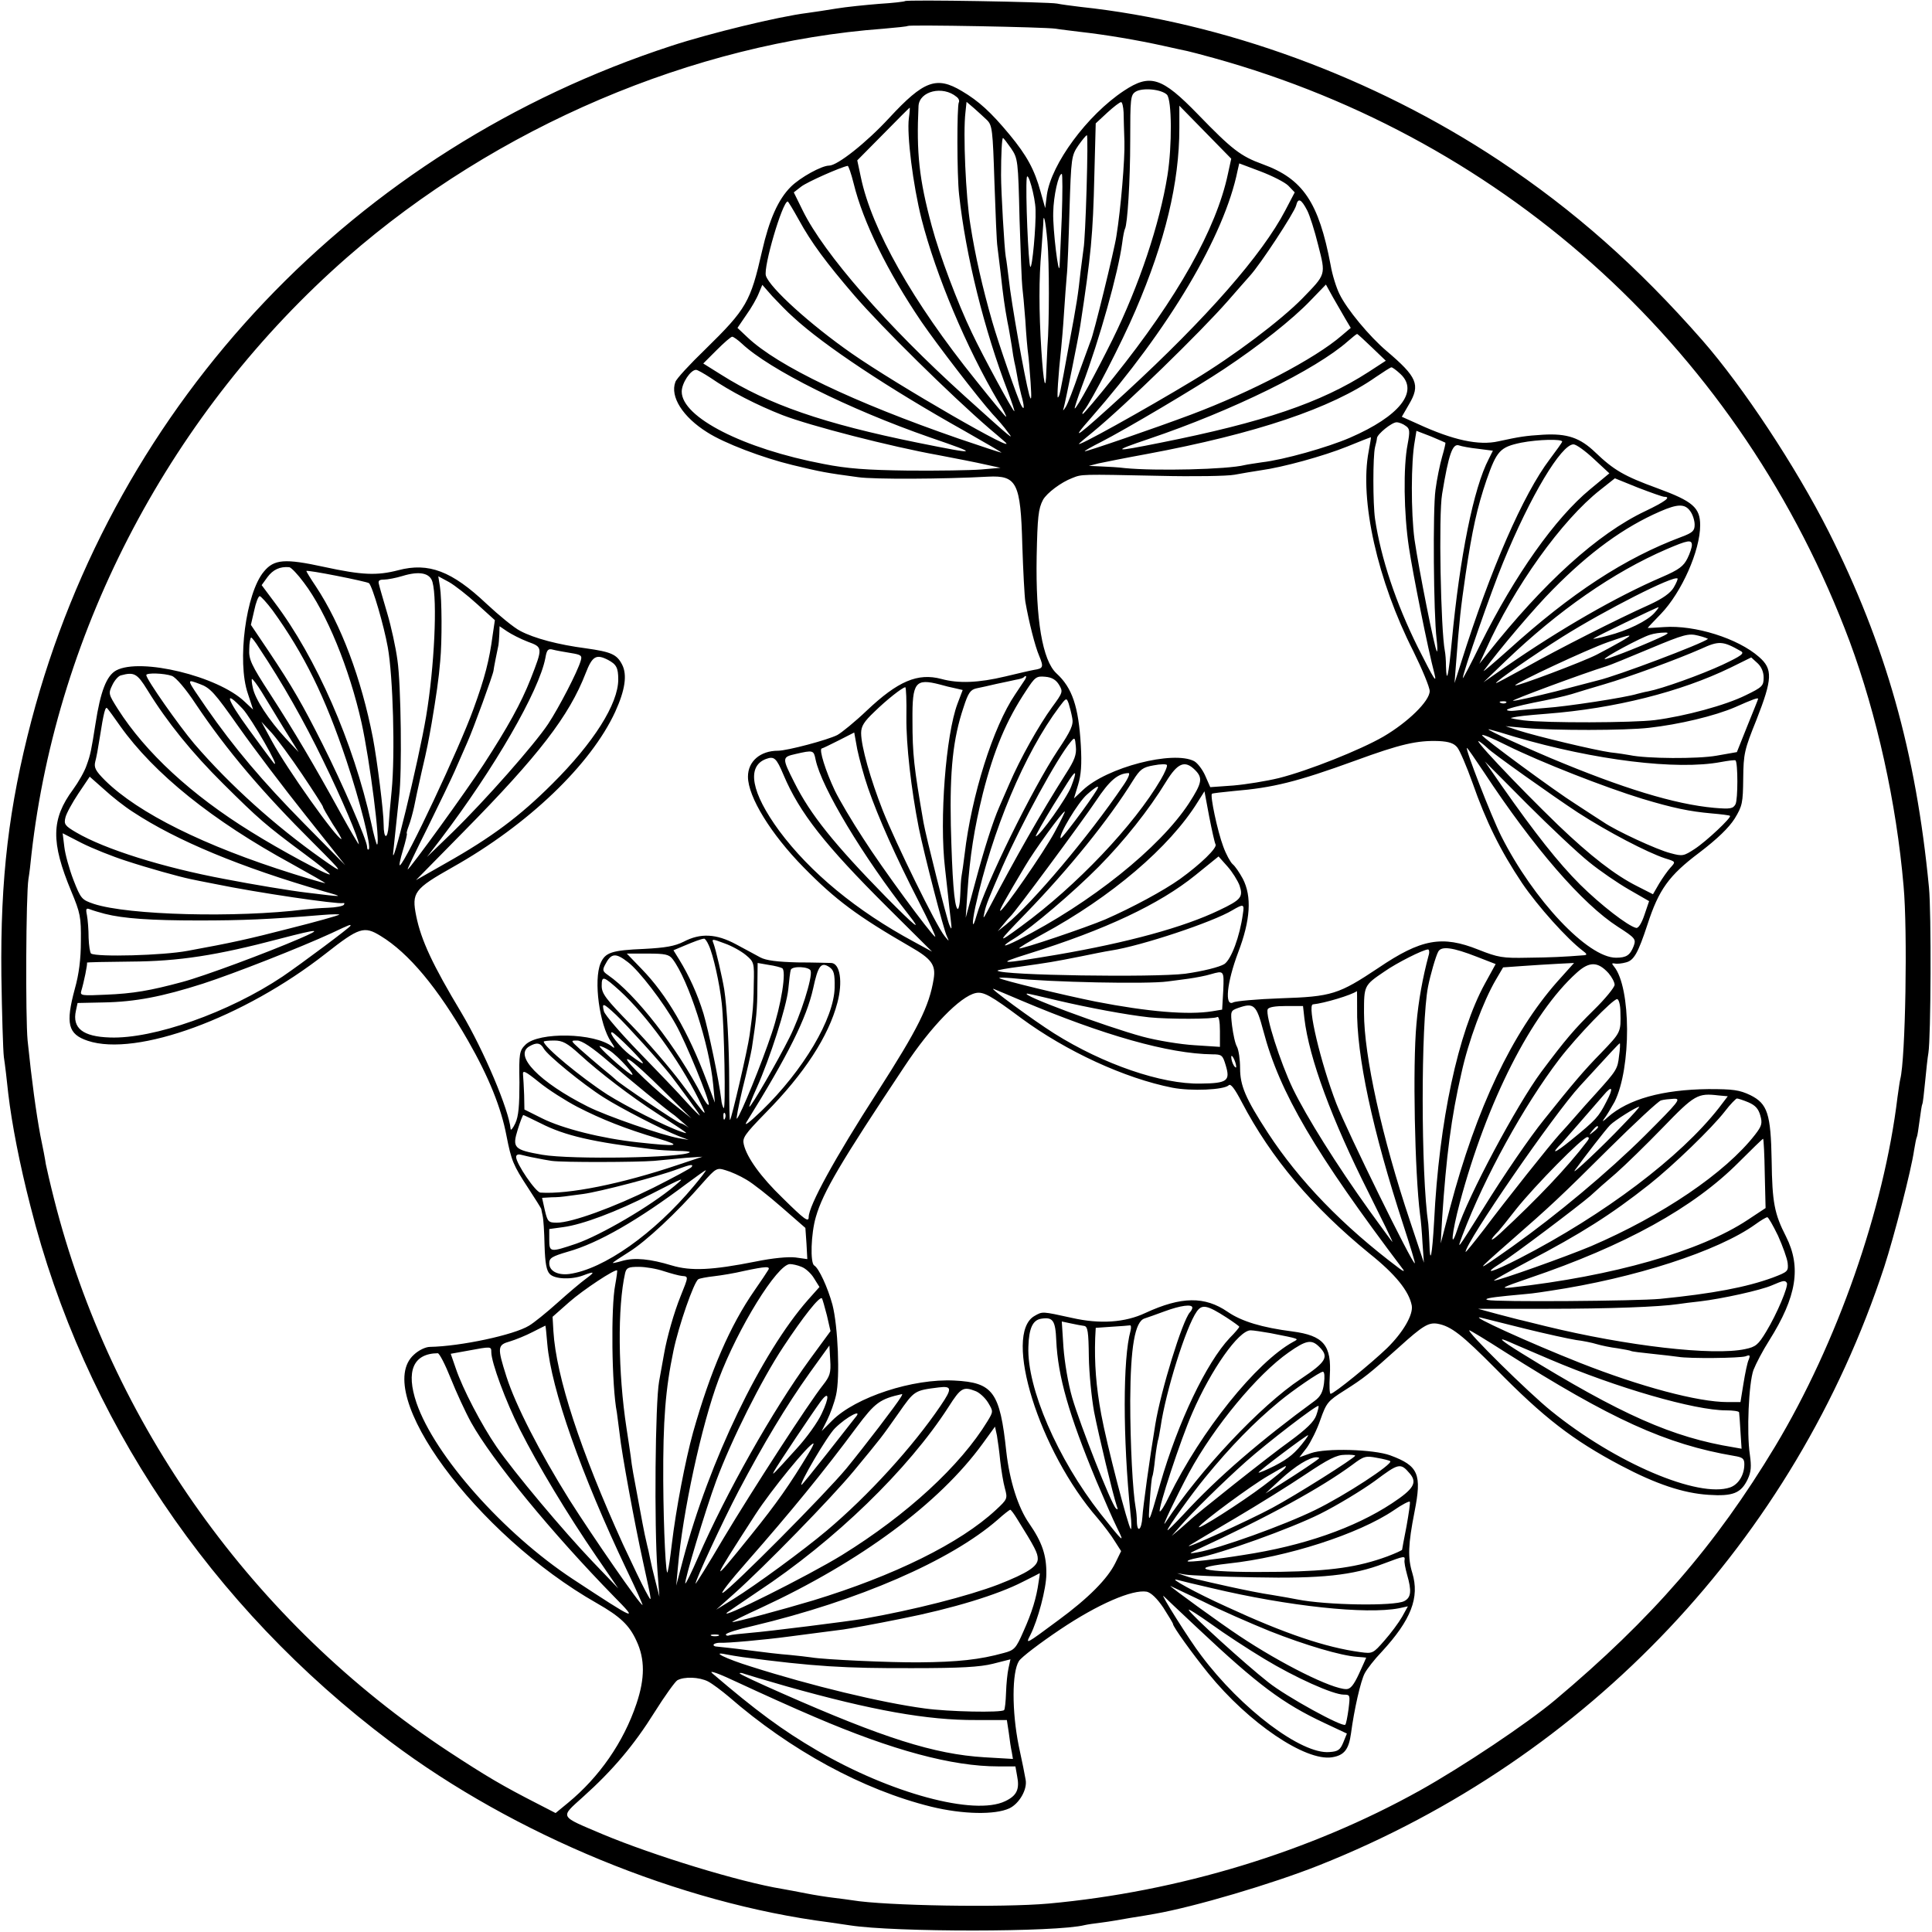 <?xml version="1.0" standalone="no"?>
<!DOCTYPE svg PUBLIC "-//W3C//DTD SVG 20010904//EN"
 "http://www.w3.org/TR/2001/REC-SVG-20010904/DTD/svg10.dtd">
<svg version="1.0" xmlns="http://www.w3.org/2000/svg"
 width="700pt" height="700pt" viewBox="0 0 700 700"
 preserveAspectRatio="xMidYMid meet">
<g transform="translate(0,700) scale(0.1,-0.1)"
fill="#000000" stroke="none">
<path d="M3279 6996 c-2 -2 -44 -7 -94 -10 -49 -4 -119 -11 -155 -17 -36 -6
-83 -13 -105 -16 -105 -13 -355 -74 -492 -119 -1147 -374 -2014 -1287 -2319
-2444 -82 -313 -113 -571 -109 -925 2 -137 6 -270 9 -295 4 -25 11 -85 16
-133 13 -110 41 -254 80 -406 194 -770 653 -1452 1305 -1942 448 -337 1050
-585 1590 -654 28 -4 61 -9 75 -11 161 -25 748 -25 850 1 8 2 35 6 60 9 25 3
72 11 105 17 33 5 74 12 90 15 142 25 424 108 595 176 976 388 1722 1179 2047
2168 36 111 98 351 108 422 4 24 8 45 10 48 2 3 6 30 10 60 4 30 8 57 10 60 2
3 6 39 10 80 4 41 9 89 12 105 9 56 11 509 2 600 -47 490 -157 879 -364 1290
-119 235 -310 524 -457 692 -236 269 -465 471 -737 652 -456 302 -1001 501
-1516 556 -33 4 -71 9 -85 12 -30 6 -545 15 -551 9z m546 -100 c17 -3 55 -7
85 -11 98 -11 210 -30 305 -51 39 -9 78 -17 87 -19 9 -2 52 -13 95 -25 1071
-297 1915 -1072 2305 -2115 98 -265 169 -583 195 -885 15 -163 7 -627 -12
-700 -2 -8 -6 -37 -10 -65 -49 -407 -219 -892 -443 -1265 -216 -359 -447 -625
-797 -919 -101 -85 -336 -242 -490 -328 -400 -223 -874 -367 -1346 -410 -166
-15 -593 -8 -711 12 -13 2 -43 6 -68 9 -25 3 -70 10 -100 16 -30 6 -68 13 -85
16 -154 25 -467 121 -651 198 -160 68 -156 59 -71 136 107 96 184 187 259 307
37 59 74 110 82 115 25 14 79 12 111 -4 17 -9 50 -34 75 -55 224 -195 487
-338 734 -399 115 -28 231 -30 283 -6 36 17 66 69 59 104 -2 13 -13 68 -25
123 -25 124 -25 267 1 307 9 14 76 65 149 114 137 92 262 146 314 137 16 -4
37 -24 60 -58 19 -30 35 -56 35 -59 0 -10 69 -106 128 -179 146 -180 352 -319
448 -304 45 7 61 29 69 87 11 84 35 191 50 218 8 15 35 50 61 77 107 116 138
197 111 286 -17 55 -15 104 8 221 27 137 15 167 -88 205 -60 22 -234 27 -287
8 l-42 -15 27 35 c14 20 37 65 49 101 22 62 27 68 87 106 71 45 90 60 198 157
86 78 107 90 139 85 50 -9 89 -40 212 -164 173 -176 277 -257 453 -350 127
-67 225 -100 317 -106 89 -6 118 6 142 56 13 28 14 47 8 90 -12 80 -4 258 13
306 9 23 34 71 57 107 100 159 117 266 61 377 -42 82 -50 123 -52 275 -3 170
-15 206 -77 237 -40 19 -62 22 -152 22 -167 -2 -290 -36 -365 -102 -16 -15
-22 -18 -14 -7 9 11 26 40 39 63 61 123 60 414 -2 490 -9 11 -9 13 3 11 7 -2
26 0 40 4 29 7 44 34 78 137 41 127 78 178 187 260 67 51 108 91 129 124 28
46 30 57 31 145 1 90 4 104 48 213 58 148 60 184 9 228 -76 67 -232 116 -344
108 -32 -2 -59 -4 -59 -3 0 1 21 23 48 51 75 78 142 229 142 321 0 64 -27 87
-155 134 -121 44 -158 66 -225 130 -55 53 -102 69 -189 64 -64 -4 -84 -7 -162
-24 -71 -16 -164 4 -292 63 l-58 26 26 45 c42 71 30 99 -82 194 -61 52 -143
150 -170 206 -11 22 -26 69 -32 105 -43 227 -100 312 -246 365 -80 29 -111 53
-235 181 -131 135 -173 148 -268 85 -133 -88 -263 -265 -279 -377 l-6 -48 -17
60 c-22 80 -50 131 -112 206 -68 82 -112 122 -173 158 -92 55 -138 38 -263
-97 -83 -90 -188 -173 -218 -173 -27 0 -105 -43 -139 -77 -46 -46 -78 -119
-104 -233 -42 -184 -56 -209 -205 -355 -57 -55 -106 -108 -109 -119 -20 -53
27 -127 115 -182 62 -40 202 -93 310 -119 104 -25 119 -28 238 -44 55 -8 309
-7 470 2 104 5 118 -21 124 -248 3 -93 8 -186 11 -205 13 -74 35 -161 50 -196
17 -41 15 -46 -18 -51 -12 -2 -59 -13 -105 -24 -96 -23 -169 -26 -231 -9 -86
23 -158 -8 -271 -115 -42 -40 -90 -79 -106 -88 -35 -18 -182 -57 -215 -57 -64
0 -109 -38 -109 -94 0 -73 83 -208 202 -329 116 -118 194 -176 386 -287 77
-44 93 -66 85 -116 -16 -100 -57 -181 -203 -409 -156 -242 -250 -414 -250
-455 0 -20 -16 -8 -94 69 -79 76 -130 147 -141 194 -6 24 2 36 79 115 140 142
228 277 260 399 20 75 10 142 -22 144 -9 0 -64 2 -122 2 -75 2 -114 7 -135 18
-16 9 -56 30 -89 48 -71 38 -128 41 -189 9 -32 -16 -66 -22 -142 -26 -120 -5
-142 -13 -159 -52 -26 -62 -4 -223 38 -285 14 -20 15 -26 4 -17 -63 50 -266
54 -314 7 -22 -22 -24 -31 -22 -137 0 -84 -3 -122 -15 -148 -9 -19 -17 -28
-17 -20 -6 68 -96 282 -178 420 -105 175 -146 263 -164 351 -17 85 -8 98 132
177 274 154 501 372 589 563 36 79 44 134 25 171 -19 37 -39 46 -131 59 -100
13 -187 36 -238 63 -22 11 -77 56 -123 99 -125 118 -209 150 -319 121 -77 -20
-131 -18 -269 12 -142 31 -181 28 -218 -17 -65 -77 -98 -326 -58 -442 l19 -58
-31 29 c-96 92 -377 160 -465 113 -35 -19 -57 -76 -75 -193 -15 -95 -18 -112
-32 -150 -7 -22 -30 -62 -49 -88 -80 -108 -81 -191 -7 -369 33 -79 36 -94 35
-181 0 -65 -7 -120 -22 -173 -34 -126 -25 -164 47 -188 177 -59 565 83 862
316 121 95 139 101 199 64 102 -62 207 -188 317 -380 75 -131 120 -243 139
-344 18 -91 24 -106 79 -190 25 -38 46 -72 47 -75 0 -3 3 -14 5 -25 3 -11 6
-59 7 -108 2 -64 7 -91 19 -103 18 -19 79 -21 121 -5 42 16 44 13 10 -12 -18
-13 -64 -52 -103 -87 -40 -36 -86 -73 -103 -83 -55 -34 -249 -75 -359 -77 -16
0 -41 -12 -58 -28 -154 -137 224 -652 663 -901 84 -48 117 -79 143 -136 31
-66 31 -136 0 -228 -47 -140 -135 -266 -248 -359 l-45 -37 -66 34 c-127 65
-183 98 -322 189 -707 465 -1223 1188 -1429 2001 -14 55 -27 112 -30 127 -2
15 -11 63 -20 105 -15 81 -31 196 -46 343 -8 84 -6 527 3 585 3 17 8 57 11 90
93 820 509 1607 1144 2163 540 472 1255 777 1943 828 46 4 86 8 88 10 5 5 498
-4 536 -10z m-359 -247 c8 -6 11 -15 8 -20 -7 -13 -7 -263 1 -334 24 -221 91
-491 178 -717 14 -38 24 -68 22 -68 -5 0 -114 200 -154 285 -51 106 -117 281
-145 386 -46 170 -56 266 -48 435 3 54 88 75 138 33z m762 8 c18 -19 19 -185
2 -292 -28 -176 -103 -400 -199 -595 -61 -123 -130 -250 -137 -250 -2 0 10 37
27 83 63 168 131 411 145 517 3 25 8 48 10 51 9 16 19 174 19 319 0 154 1 166
20 178 25 15 92 9 113 -11z m-652 -92 c19 -19 21 -35 27 -225 4 -113 8 -218
11 -235 2 -16 7 -57 11 -90 10 -91 15 -125 25 -180 6 -27 12 -68 16 -90 3 -22
7 -47 9 -55 2 -8 7 -31 10 -50 3 -19 10 -51 15 -70 12 -43 12 -60 1 -40 -12
20 -85 231 -106 305 -35 122 -62 240 -79 350 -17 101 -27 334 -18 408 l4 38
27 -23 c14 -12 35 -32 47 -43z m495 28 c0 -21 2 -69 3 -106 2 -63 -13 -243
-29 -342 -7 -49 -85 -366 -93 -379 -2 -5 -21 -57 -42 -115 -20 -59 -42 -116
-49 -126 -9 -14 -11 -15 -7 -3 6 21 53 252 60 298 39 255 46 329 51 544 l5
189 42 39 c23 21 45 38 50 38 4 0 8 -17 9 -37z m378 -223 c-42 -199 -183 -449
-414 -737 -58 -73 -109 -133 -112 -133 -3 0 -1 6 5 13 26 32 137 247 186 362
108 251 159 464 159 661 l0 81 94 -96 94 -96 -12 -55z m-1156 202 c-8 -60 15
-243 46 -366 52 -203 162 -465 279 -663 18 -29 30 -53 27 -53 -2 0 -52 60
-110 133 -228 283 -377 547 -416 735 l-13 61 94 95 c52 53 95 96 96 96 1 0 0
-17 -3 -38z m644 -254 c-3 -106 -8 -204 -11 -218 -2 -14 -7 -52 -11 -85 -9
-83 -13 -111 -42 -265 -34 -188 -34 -184 -40 -190 -4 -4 1 79 12 180 2 19 7
76 10 125 3 50 8 110 10 135 3 25 7 133 10 240 6 189 7 196 32 233 14 20 28
37 31 37 3 0 2 -87 -1 -192z m-274 145 c25 -37 26 -43 31 -258 4 -121 8 -231
10 -245 2 -14 7 -68 11 -121 3 -53 8 -107 10 -120 2 -13 6 -60 9 -104 4 -61 3
-72 -5 -45 -17 63 -65 334 -74 419 -4 31 -8 67 -11 81 -5 29 -17 237 -17 295
0 75 3 135 7 135 2 0 15 -17 29 -37z m1005 -136 l23 -24 -34 -65 c-84 -161
-285 -390 -577 -659 -178 -163 -210 -187 -128 -94 284 324 484 660 532 897 l6
26 77 -29 c42 -16 88 -39 101 -52z m-1575 8 c34 -139 123 -320 245 -500 59
-86 207 -278 258 -335 18 -19 43 -48 55 -65 26 -33 18 -27 -156 130 -282 255
-509 515 -586 671 l-33 67 27 21 c22 17 142 70 168 75 3 1 13 -28 22 -64z
m754 -122 c-4 -87 -7 -167 -8 -178 -3 -43 -25 134 -23 195 1 60 19 140 31 140
3 0 3 -71 0 -157z m-95 27 c2 -60 -12 -213 -19 -207 -7 8 -18 272 -13 322 3
31 31 -68 32 -115z m984 -2 c9 -17 27 -73 40 -126 28 -110 29 -104 -58 -194
-79 -80 -247 -207 -393 -295 -177 -107 -434 -250 -415 -230 3 3 25 22 50 42
119 98 389 361 489 475 31 35 66 76 79 90 38 41 161 229 168 255 7 29 18 25
40 -17z m-1842 -34 c46 -84 99 -155 201 -274 100 -116 351 -363 490 -483 17
-14 41 -35 55 -47 68 -59 -392 206 -555 320 -149 104 -296 237 -310 281 -10
31 60 269 79 269 2 0 20 -30 40 -66z m901 -79 c7 -77 7 -297 0 -380 -1 -22 -3
-62 -4 -89 -2 -82 -10 -47 -18 75 -9 142 -9 261 0 359 3 41 6 86 7 99 0 46 8
15 15 -64z m-921 -274 c110 -102 347 -259 620 -412 77 -44 138 -79 134 -79 -3
0 -73 23 -155 51 -381 132 -654 262 -765 367 l-36 34 32 47 c18 25 38 60 45
78 l13 31 36 -41 c21 -22 54 -57 76 -76z m2001 -7 l19 -32 -33 -28 c-97 -84
-327 -204 -545 -286 -128 -48 -386 -137 -386 -133 0 2 26 17 58 33 90 46 348
199 447 265 128 85 249 181 313 248 l56 58 26 -47 c15 -26 35 -61 45 -78z m96
-103 l50 -48 -63 -41 c-172 -111 -381 -182 -753 -256 -174 -35 -181 -33 -42
14 302 102 605 251 721 354 16 14 31 26 33 26 2 0 26 -22 54 -49z m-2283 14
c100 -94 386 -237 682 -340 181 -62 178 -64 -45 -19 -340 69 -541 138 -713
247 l-64 40 48 48 c27 27 52 49 57 49 4 0 20 -11 35 -25z m2386 -110 c68 -63
-3 -153 -183 -231 -81 -35 -240 -80 -319 -89 -26 -4 -54 -8 -62 -10 -63 -16
-323 -22 -435 -11 -22 3 -60 5 -85 6 l-45 2 35 9 c19 4 98 20 175 34 397 74
669 166 830 279 28 19 53 35 56 35 3 1 18 -10 33 -24z m-2501 -13 c74 -51 170
-100 262 -136 101 -39 392 -114 565 -145 63 -12 140 -27 170 -34 l55 -12 -70
-6 c-38 -3 -158 -5 -265 -4 -151 2 -220 7 -306 24 -290 55 -514 169 -514 262
0 31 32 79 52 79 5 0 28 -13 51 -28z m2520 -175 c15 -10 16 -19 7 -67 -16 -81
-14 -250 5 -375 14 -93 69 -369 92 -455 10 -40 -1 -22 -60 95 -79 159 -134
323 -155 465 -8 56 -8 227 0 260 4 14 7 29 7 33 2 15 54 57 71 57 9 0 24 -6
33 -13z m144 -61 c1 -1 -4 -24 -12 -51 -8 -28 -19 -81 -24 -120 -10 -71 -7
-448 4 -540 3 -27 4 -47 1 -45 -8 8 -65 296 -81 405 -13 98 -13 282 1 357 l6
37 52 -20 c28 -12 52 -22 53 -23z m-278 -31 c-34 -176 32 -469 162 -725 32
-65 59 -130 59 -144 0 -36 -79 -113 -168 -165 -83 -48 -271 -123 -378 -150
-45 -11 -119 -23 -165 -27 l-84 -6 -18 41 c-10 23 -28 46 -40 53 -76 40 -317
-22 -404 -105 l-32 -30 15 49 c11 36 14 74 10 144 -8 139 -31 208 -88 260 -51
47 -76 195 -72 424 3 142 6 173 23 205 14 25 66 64 106 79 35 14 28 14 315 8
124 -3 247 -1 273 4 26 5 69 12 95 16 80 11 226 51 313 86 46 19 85 34 86 34
1 -1 -3 -24 -8 -51z m701 35 c0 -3 -21 -32 -45 -64 -96 -127 -214 -397 -321
-736 l-24 -75 5 65 c13 168 17 204 35 328 24 162 42 243 76 343 37 106 49 119
125 135 62 12 149 14 149 4z m-305 -26 l54 -7 -15 -30 c-55 -105 -105 -354
-134 -662 -12 -125 -19 -156 -21 -89 0 21 -2 46 -4 55 -15 78 -23 494 -10 569
24 146 38 185 62 176 8 -3 39 -9 68 -12z m420 -37 l56 -52 -70 -58 c-126 -104
-272 -310 -397 -561 -35 -72 -64 -127 -64 -123 0 19 104 318 146 419 99 242
211 428 255 428 10 0 43 -24 74 -53z m255 -137 c27 0 2 -18 -69 -52 -173 -82
-368 -259 -573 -518 l-28 -35 23 50 c102 228 276 471 415 580 l53 42 84 -34
c47 -18 89 -33 95 -33z m94 -52 c9 -12 16 -34 16 -49 0 -22 -7 -29 -47 -44
-206 -77 -399 -203 -628 -410 -55 -49 -95 -83 -89 -75 55 76 186 230 250 294
134 136 258 226 389 283 64 28 90 28 109 1z m6 -123 c0 -8 -7 -30 -16 -48 -14
-28 -30 -41 -93 -68 -165 -71 -368 -188 -566 -325 l-80 -56 80 77 c192 184
391 322 583 405 77 33 92 36 92 15z m-5029 -136 c82 -108 165 -311 209 -508
30 -136 69 -441 56 -441 -2 0 -12 35 -21 78 -65 293 -199 599 -350 799 l-47
63 21 29 c20 27 45 39 79 36 7 -1 31 -26 53 -56z m236 -2 c13 -13 54 -154 68
-232 19 -105 27 -387 14 -520 -5 -49 -10 -107 -11 -127 -4 -52 -18 -48 -18 5
0 46 -23 229 -39 314 -42 215 -115 410 -207 549 -19 28 -34 53 -34 55 0 6 220
-38 227 -44z m230 4 c18 -66 7 -307 -23 -486 -27 -162 -130 -585 -119 -490 2
22 7 65 10 95 3 30 8 77 11 104 11 84 7 407 -6 494 -6 46 -23 123 -37 170 -14
48 -28 95 -30 105 -4 13 1 17 18 17 13 0 44 6 67 13 62 19 100 11 109 -22z
m162 -80 l64 -58 -8 -54 c-12 -91 -28 -154 -70 -269 -50 -139 -244 -552 -266
-565 -4 -3 1 22 11 55 10 33 16 60 14 60 -2 0 1 12 7 28 6 15 14 45 19 67 4
22 17 81 28 130 21 89 24 108 36 175 16 95 26 162 31 225 7 72 6 225 -1 269
l-6 38 39 -21 c21 -12 67 -48 102 -80z m4335 60 c-12 -20 -40 -40 -88 -62
-112 -50 -331 -161 -448 -227 -60 -33 -108 -59 -108 -57 0 7 140 104 240 167
156 98 404 224 418 212 2 -1 -4 -16 -14 -33z m-5076 -83 c114 -158 190 -313
267 -543 49 -147 91 -313 81 -322 -3 -4 -6 1 -6 9 0 23 -91 232 -162 373 -71
141 -108 206 -195 336 l-64 95 12 52 c6 29 15 52 20 52 4 0 26 -24 47 -52z
m5006 -9 c-26 -29 -98 -64 -168 -82 -32 -9 -56 -13 -53 -11 6 6 230 114 236
114 2 0 -4 -9 -15 -21z m-4082 -104 c55 -20 55 -21 11 -134 -35 -89 -84 -177
-171 -311 -63 -97 -268 -380 -275 -380 -2 0 31 69 73 153 41 83 85 175 97 202
12 28 33 75 46 105 22 49 94 247 95 260 0 5 14 75 18 93 1 4 2 21 3 38 l1 30
28 -19 c15 -10 48 -27 74 -37z m4098 13 c-84 -38 -192 -79 -196 -76 -5 5 131
78 164 88 15 5 38 8 52 8 20 1 16 -4 -20 -20z m178 -3 c-20 -17 -329 -134
-398 -150 -8 -2 -77 -20 -153 -40 -77 -19 -146 -35 -155 -34 -13 0 253 99 341
126 10 3 79 31 155 63 124 52 140 56 175 47 21 -5 36 -11 35 -12z m-318 -11
c-25 -14 -63 -35 -85 -46 -48 -25 -295 -118 -295 -111 0 8 265 132 335 156 91
32 99 32 45 1z m-4931 -22 c86 -129 163 -266 231 -406 69 -141 130 -285 130
-305 0 -3 -30 48 -66 113 -95 173 -167 295 -255 431 -69 106 -78 126 -76 163
0 23 4 42 7 42 3 0 16 -17 29 -38z m5368 -11 c15 -8 3 -17 -67 -50 -78 -36
-217 -86 -269 -96 -13 -2 -30 -7 -39 -9 -41 -13 -255 -46 -332 -51 -47 -4 -97
-8 -112 -10 -16 -2 -28 0 -28 3 0 4 43 15 96 26 53 10 115 24 138 31 22 7 75
23 116 35 93 27 269 92 353 129 65 30 79 29 144 -8z m-4239 -7 c37 -6 42 -9
36 -28 -11 -39 -79 -170 -118 -229 -49 -74 -228 -277 -346 -392 l-93 -90 50
65 c195 257 356 536 379 656 5 30 10 35 28 30 11 -3 40 -8 64 -12z m135 -25
c30 -16 37 -28 37 -71 0 -88 -89 -229 -239 -378 -117 -117 -220 -194 -385
-287 l-109 -62 174 177 c271 275 381 418 441 573 24 62 38 70 81 48z m4187
-64 c0 -30 -5 -35 -65 -64 -72 -36 -220 -76 -329 -90 -80 -10 -392 -11 -476
-1 -30 4 -50 8 -45 9 24 6 55 9 130 15 245 19 484 79 665 167 l75 37 23 -21
c14 -13 22 -32 22 -52z m-5856 -45 c72 -117 161 -227 275 -340 129 -128 153
-149 293 -253 53 -39 95 -73 93 -75 -5 -6 -183 90 -285 154 -217 134 -383 288
-483 445 -34 54 -35 56 -20 87 8 17 22 33 31 35 48 13 59 7 96 -53z m89 51
c15 -6 50 -47 85 -100 113 -169 242 -321 427 -505 113 -113 115 -117 30 -57
-167 118 -332 266 -461 416 -56 66 -174 234 -174 249 0 9 65 7 93 -3z m3091
-13 c-5 -7 -21 -32 -36 -54 -80 -118 -158 -366 -183 -579 -4 -33 -9 -68 -11
-78 -2 -10 -4 -42 -5 -73 -1 -30 -6 -51 -10 -47 -12 13 -19 110 -24 303 -4
200 8 314 46 427 17 53 25 64 47 69 15 3 47 10 72 16 25 5 56 12 70 15 13 2
27 6 29 9 9 9 12 4 5 -8z m123 -19 c15 -25 14 -28 -25 -81 -48 -66 -116 -187
-155 -278 -16 -36 -32 -74 -37 -85 -22 -50 -54 -150 -86 -270 l-35 -130 6 90
c9 134 25 234 56 360 40 157 85 265 157 373 32 49 37 53 69 50 24 -2 39 -11
50 -29z m-2972 -153 c55 -78 164 -222 243 -321 l143 -180 -149 151 c-151 153
-254 275 -354 419 -75 109 -74 105 -25 87 39 -14 54 -31 142 -156z m83 127
c16 -27 53 -86 81 -133 l53 -85 -47 50 c-60 65 -111 142 -119 183 -4 17 -5 32
-3 32 3 0 19 -21 35 -47z m2457 27 c17 -5 42 -11 57 -14 l26 -6 -19 -50 c-42
-112 -66 -419 -45 -596 3 -27 8 -71 11 -99 3 -27 7 -68 10 -90 4 -33 3 -36 -5
-17 -10 23 -85 321 -94 372 -35 202 -40 247 -40 371 -1 137 10 152 99 129z
m-121 -119 c-1 -99 17 -259 45 -401 19 -93 90 -370 102 -393 9 -20 8 -19 -9 2
-30 37 -176 335 -223 453 -45 114 -79 234 -79 282 0 25 11 42 48 77 45 44 101
88 112 89 3 0 5 -49 4 -109z m-2405 31 c31 -33 141 -224 113 -197 -5 6 -46 61
-91 123 -81 111 -91 147 -22 74z m3006 -34 c5 -24 -5 -46 -52 -116 -94 -142
-262 -485 -295 -600 -15 -54 -18 -32 -4 33 61 277 178 556 304 724 25 33 26
34 34 12 4 -13 10 -36 13 -53z m2485 70 c0 -2 -18 -46 -39 -98 l-38 -95 -74
-13 c-67 -12 -253 -11 -314 2 -11 2 -42 7 -70 10 -57 8 -267 58 -335 80 l-45
15 75 -7 c101 -9 358 -9 444 1 109 12 239 43 313 75 65 29 83 35 83 30z m-913
-14 c-3 -3 -12 -4 -19 -1 -8 3 -5 6 6 6 11 1 17 -2 13 -5z m-5022 -84 c123
-173 334 -343 622 -500 70 -39 125 -70 121 -70 -3 0 -56 15 -116 34 -322 101
-561 220 -681 338 -35 35 -41 47 -36 68 4 14 11 52 16 85 15 96 21 118 28 108
4 -4 25 -33 46 -63z m660 -176 c41 -61 75 -114 75 -117 0 -4 16 -31 35 -62 20
-30 34 -55 32 -55 -17 0 -198 255 -252 355 l-38 70 37 -40 c20 -22 70 -90 111
-151z m4391 137 c293 -86 590 -122 749 -92 27 5 51 8 53 6 9 -8 9 -142 0 -159
-9 -16 -18 -18 -77 -13 -144 13 -332 71 -592 180 -141 60 -258 115 -218 103 9
-2 47 -13 85 -25z m-2341 -186 c37 -107 100 -248 183 -410 38 -74 65 -132 60
-129 -17 11 -191 247 -261 357 -40 61 -86 139 -102 172 -34 72 -58 149 -48
153 5 1 33 15 63 30 l55 28 11 -61 c7 -33 24 -97 39 -140z m2315 154 c123 -61
356 -152 490 -193 113 -34 172 -46 250 -53 36 -3 67 -7 68 -9 7 -5 -85 -92
-128 -120 -40 -26 -44 -27 -88 -15 -48 12 -197 81 -242 112 -14 9 -59 38 -100
65 -75 47 -340 242 -340 250 0 5 34 -9 90 -37z m-1598 -102 c-93 -147 -180
-300 -281 -492 -19 -35 -20 -37 -14 -10 6 28 15 50 65 165 71 160 199 395 248
453 14 17 15 15 18 -18 3 -29 -5 -50 -36 -98z m1418 95 c9 -11 34 -69 55 -128
49 -140 101 -246 180 -364 57 -84 163 -202 220 -245 15 -11 16 -15 5 -16 -76
-6 -119 -8 -205 -9 -91 -2 -107 1 -178 29 -132 53 -208 39 -363 -66 -144 -96
-169 -104 -354 -110 -85 -3 -163 -10 -172 -15 -32 -16 -23 72 18 181 45 118
50 203 17 267 -12 22 -28 46 -37 53 -8 7 -24 36 -34 64 -21 56 -48 184 -41
191 2 2 38 6 79 10 143 12 228 33 440 110 164 60 224 74 304 71 36 -2 54 -8
66 -23z m110 -3 c13 -15 237 -174 327 -233 108 -70 252 -145 316 -166 39 -12
39 -12 19 -34 -10 -11 -29 -38 -41 -58 l-22 -38 -57 29 c-80 40 -170 110 -286
221 -150 145 -332 338 -281 300 11 -8 22 -18 25 -21z m-14 -86 c181 -275 357
-478 486 -561 64 -41 66 -45 57 -70 -13 -33 -26 -42 -64 -42 -102 0 -299 209
-416 441 -36 72 -132 319 -124 319 2 0 29 -39 61 -87z m-2421 45 c21 -101 173
-353 337 -562 52 -66 25 -44 -82 64 -188 192 -274 299 -332 415 -45 89 -45 92
4 103 65 15 66 14 73 -20z m-116 -56 c58 -137 150 -254 376 -479 l162 -161
-66 36 c-208 112 -376 251 -488 402 -101 138 -119 233 -48 260 30 11 38 4 64
-58z m1367 -16 c-97 -166 -306 -386 -506 -532 -91 -67 -89 -62 17 47 156 161
300 339 388 481 26 41 35 48 75 55 25 5 47 5 48 1 2 -5 -8 -28 -22 -52z m1551
-299 c39 -32 105 -77 145 -100 l73 -42 -17 -50 c-10 -30 -22 -49 -30 -47 -30
7 -128 83 -203 157 -79 79 -162 184 -284 358 l-61 88 152 -153 c84 -84 185
-179 225 -211z m-1427 333 c29 -29 25 -47 -22 -120 -106 -162 -356 -362 -618
-495 -59 -30 -66 -26 -13 6 61 38 212 166 304 259 91 92 182 206 244 308 42
68 68 79 105 42z m-449 -60 c-15 -40 -114 -180 -128 -180 -3 0 28 55 63 112
15 24 38 60 51 81 32 51 37 47 14 -13z m188 3 c-124 -183 -329 -426 -424 -503
l-30 -24 20 24 c11 14 23 27 26 30 14 11 258 341 309 417 50 75 79 100 118
102 8 1 0 -19 -19 -46z m-3587 -95 c158 -104 389 -200 693 -288 75 -21 73 -21
-65 -4 -53 6 -198 30 -295 49 -225 42 -435 108 -539 169 -41 24 -45 30 -39 54
3 14 25 54 47 87 l41 61 52 -46 c28 -26 75 -63 105 -82z m3492 80 c-30 -49
-127 -178 -131 -175 -9 10 63 130 95 158 35 31 48 37 36 17z m430 -197 c8 -12
-54 -72 -129 -126 -59 -42 -172 -103 -270 -146 -68 -29 -307 -110 -312 -105
-2 2 36 25 84 51 249 135 461 315 563 480 l24 38 17 -91 c10 -51 20 -96 23
-101z m-584 42 c-39 -72 -185 -283 -196 -283 -5 0 21 46 89 160 37 63 137 200
145 200 2 0 -15 -35 -38 -77z m-3363 -102 c79 -26 190 -57 233 -66 8 -2 49
-10 90 -18 150 -31 443 -74 463 -69 5 1 6 -1 3 -6 -3 -5 -29 -10 -58 -11 -29
-1 -66 -4 -83 -6 -249 -31 -640 -21 -765 20 -44 15 -47 18 -74 87 -15 39 -30
93 -33 120 l-6 49 70 -36 c38 -19 110 -48 160 -64z m4034 -89 c14 -42 6 -52
-74 -90 -129 -62 -331 -117 -587 -161 -208 -35 -227 -35 -105 3 282 88 476
180 606 285 l84 68 32 -36 c18 -20 37 -51 44 -69z m12 -104 c-11 -81 -42 -164
-67 -181 -18 -11 -78 -26 -142 -35 -114 -14 -664 -6 -680 11 -2 2 36 9 84 15
99 14 119 17 219 37 39 8 88 18 108 21 111 17 371 104 440 146 41 24 44 23 38
-14z m-4123 1 c67 -17 166 -24 340 -24 158 0 255 4 449 20 36 3 63 3 60 1 -3
-3 -84 -26 -180 -50 -147 -38 -210 -52 -369 -81 -90 -17 -328 -23 -350 -10 -4
3 -8 29 -9 57 0 29 -3 66 -6 82 -5 24 -3 27 12 21 10 -4 34 -11 53 -16z m890
-43 c0 -5 -177 -137 -246 -184 -194 -130 -468 -227 -626 -221 -98 3 -137 34
-123 97 l6 28 94 2 c115 2 213 21 360 68 114 37 353 131 466 183 70 33 69 32
69 27z m-185 -47 c-118 -51 -346 -136 -425 -157 -115 -31 -177 -42 -278 -46
-84 -4 -92 -3 -88 12 10 33 24 101 21 104 -2 2 69 3 158 4 175 1 311 22 542
83 142 37 156 37 70 0z m1483 -24 c16 -34 39 -137 47 -210 9 -80 15 -388 7
-380 -3 3 -8 18 -9 33 -8 68 -46 248 -64 309 -22 72 -53 139 -88 196 l-21 34
38 16 c38 16 62 25 73 26 3 1 11 -10 17 -24z m134 -35 c30 -25 31 -28 29 -105
0 -44 -3 -91 -5 -105 -1 -14 -6 -50 -10 -80 -7 -52 -65 -301 -71 -308 -2 -2
-3 59 -3 135 0 132 -8 274 -18 338 -7 43 -31 147 -39 167 -7 17 -5 17 40 0 26
-9 60 -28 77 -42z m2650 -7 l67 -26 -39 -71 c-97 -177 -166 -498 -184 -861 -7
-125 -15 -163 -17 -79 -1 27 -3 58 -4 69 -27 181 -27 727 -1 860 8 41 28 111
37 127 11 21 52 16 141 -19z m-176 5 c-21 -78 -37 -165 -44 -248 -14 -150 -6
-540 13 -690 3 -19 7 -66 9 -105 l5 -70 -50 150 c-102 304 -167 600 -167 756
0 98 0 99 74 149 44 31 141 80 158 80 4 0 6 -10 2 -22z m-2739 -13 c57 -75
133 -309 147 -455 l6 -65 -30 80 c-66 176 -144 311 -236 405 l-53 55 75 0 c64
0 78 -3 91 -20z m-162 -11 c40 -30 129 -146 173 -225 36 -63 124 -278 120
-291 -2 -5 -12 8 -23 29 -93 180 -243 372 -342 440 -19 13 -21 18 -11 37 22
43 38 45 83 10z m559 -22 c16 -9 -3 -132 -38 -236 -36 -108 -112 -295 -126
-309 -4 -5 5 43 20 107 16 63 31 130 34 148 16 105 20 141 20 221 l1 88 40 -7
c22 -3 44 -9 49 -12z m190 -70 c-2 -112 -113 -300 -265 -447 -45 -43 -65 -58
-54 -40 151 243 217 376 241 483 18 84 29 98 59 78 16 -11 20 -24 19 -74z
m2618 21 c-163 -185 -293 -458 -388 -818 l-34 -130 5 90 c15 226 33 367 70
527 25 115 79 260 124 337 l27 46 70 5 c38 3 95 6 128 8 l59 3 -61 -68z m186
31 c12 -14 22 -33 22 -42 0 -9 -34 -51 -76 -92 -70 -69 -101 -105 -190 -224
-88 -119 -266 -451 -304 -571 -27 -82 -20 -12 9 97 98 367 260 686 423 833 46
42 77 42 116 -1z m-2891 9 c8 -23 -37 -164 -77 -243 -43 -86 -138 -250 -145
-250 -2 0 9 30 26 67 49 109 108 294 115 358 3 33 7 65 9 71 5 15 67 12 72 -3z
m1495 -72 l-4 -69 -36 -6 c-87 -14 -232 -2 -422 35 -115 23 -342 78 -349 85
-3 3 17 2 45 0 139 -15 494 -22 564 -12 14 2 48 6 76 10 28 4 64 11 80 16 49
14 49 14 46 -59z m-2186 -1 c96 -88 214 -250 284 -390 38 -77 35 -75 -61 55
-41 55 -122 149 -181 210 -93 95 -108 115 -108 143 0 38 6 36 66 -18z m1454
-35 c298 -126 534 -193 692 -195 35 0 38 -3 49 -40 17 -56 6 -65 -91 -66 -141
-3 -353 70 -531 182 -76 48 -241 169 -219 161 8 -3 53 -22 100 -42z m0 -64
c163 -120 375 -218 548 -252 67 -13 187 -8 204 9 7 7 22 -13 47 -61 107 -204
256 -380 463 -549 94 -75 143 -136 153 -188 6 -33 -31 -97 -89 -154 -57 -55
-193 -166 -205 -166 -4 0 -5 29 -3 65 7 111 -22 146 -136 161 -109 14 -183 36
-234 71 -83 57 -168 56 -298 -4 -74 -35 -165 -41 -266 -18 -110 24 -106 24
-136 7 -115 -66 17 -490 229 -733 22 -26 50 -63 62 -83 l23 -36 -21 -43 c-28
-57 -97 -127 -206 -207 -120 -89 -120 -89 -102 -54 27 53 58 168 58 221 1 67
-15 115 -62 183 -40 57 -71 154 -83 260 -23 217 -48 251 -188 258 -150 8 -358
-60 -443 -145 l-38 -38 20 40 c11 22 26 63 32 90 15 64 7 251 -13 328 -17 62
-49 132 -66 142 -15 9 -12 115 6 176 26 90 90 198 321 545 95 144 202 254 258
266 28 6 55 -9 165 -91z m1217 37 c-3 -171 56 -445 168 -788 24 -74 43 -135
41 -137 -7 -7 -245 478 -284 578 -57 148 -107 358 -85 360 41 4 141 34 159 48
1 1 1 -27 1 -61z m-1085 27 c111 -26 249 -52 332 -61 70 -7 233 -7 246 1 6 4
10 -15 10 -51 l0 -57 -92 6 c-51 3 -136 17 -188 31 -133 36 -452 154 -418 156
3 0 53 -11 110 -25z m2039 -42 c2 -73 2 -73 -70 -148 -61 -62 -104 -113 -207
-242 -51 -63 -145 -200 -221 -323 -97 -154 -95 -152 -74 -95 80 211 222 469
351 638 63 82 193 217 209 217 6 0 12 -21 12 -47z m-3639 -10 c37 -35 163
-174 198 -219 32 -42 97 -130 105 -144 5 -8 -16 12 -46 45 -29 33 -108 115
-174 183 -66 68 -123 134 -127 148 -8 32 -3 31 44 -13z m2345 -57 c59 -225
187 -442 507 -866 6 -8 -1 -6 -15 5 -204 153 -362 317 -475 490 -82 126 -101
172 -101 235 0 31 -5 65 -11 77 -7 11 -14 46 -18 76 -6 53 -6 55 22 65 57 20
66 12 91 -82z m144 89 c0 0 2 -20 5 -45 17 -144 99 -366 233 -632 49 -98 88
-178 86 -178 -1 0 -38 51 -83 113 -119 166 -228 340 -278 443 -45 94 -100 265
-91 287 3 8 27 12 66 12 33 0 61 0 62 0z m-2436 -156 c60 -62 59 -67 -3 -21
-35 27 -79 82 -65 82 5 0 35 -28 68 -61z m-185 -19 c72 -66 186 -153 282 -215
119 -77 117 -76 85 -65 -56 19 -201 93 -266 134 -96 62 -231 174 -231 192 0 2
17 4 38 4 30 0 47 -9 92 -50z m106 -27 c77 -66 207 -173 239 -195 5 -4 21 -18
35 -30 15 -13 19 -17 10 -10 -9 6 -20 12 -24 12 -8 0 -227 147 -236 159 -3 3
-25 22 -50 42 -25 21 -60 51 -79 68 -34 31 -34 31 -10 31 17 0 55 -25 115 -77z
m-236 48 c12 -23 141 -129 217 -177 61 -39 213 -117 271 -140 l37 -14 -35 6
c-59 10 -264 81 -331 115 -175 88 -269 185 -211 218 26 15 40 13 52 -8z m3896
-27 c-5 -47 -9 -53 -82 -134 -23 -25 -57 -63 -75 -84 -19 -22 -45 -51 -58 -65
-34 -37 -196 -241 -274 -345 -37 -48 -67 -85 -67 -82 0 34 319 498 415 602
109 119 141 154 144 154 1 0 1 -21 -3 -46z m-3658 20 c32 -20 106 -103 77 -86
-28 17 -122 102 -112 102 5 0 21 -7 35 -16z m2271 -59 c0 -5 -4 -3 -9 5 -5 8
-9 22 -9 30 0 16 17 -16 18 -35z m-2074 -88 l100 -99 -75 60 c-88 71 -188 172
-150 152 14 -7 70 -58 125 -113z m-314 -57 c89 -46 176 -80 293 -115 91 -27
74 -30 -72 -14 -131 14 -275 50 -350 88 l-62 31 -1 53 c-1 28 -3 62 -4 73 -2
18 7 14 58 -27 33 -27 96 -67 138 -89z m3729 18 c-28 -55 -37 -65 -129 -140
-59 -48 -76 -53 -31 -8 5 5 103 118 150 172 32 38 37 27 10 -24z m408 -22
c-140 -179 -414 -386 -722 -545 -101 -52 -139 -62 -69 -18 49 31 281 206 325
244 18 17 60 54 93 82 33 29 110 104 170 166 115 119 126 125 202 116 l33 -3
-32 -42z m-268 -100 c-135 -134 -321 -289 -480 -402 -140 -99 -141 -98 -10 17
151 132 182 161 358 336 95 94 181 174 190 176 9 3 30 5 47 6 27 1 18 -10
-105 -133z m375 120 c25 -11 36 -23 43 -48 8 -28 5 -38 -19 -69 -108 -139
-336 -293 -594 -404 -93 -39 -335 -125 -352 -125 -5 0 51 31 122 69 193 101
302 170 440 279 86 68 228 205 275 266 19 25 39 45 43 46 4 0 23 -6 42 -14z
m-456 -83 c-71 -75 -190 -187 -173 -163 33 46 112 148 128 164 17 17 95 66
105 66 3 0 -24 -30 -60 -67z m-3252 25 c-3 -8 -6 -5 -6 6 -1 11 2 17 5 13 3
-3 4 -12 1 -19z m-668 -18 c88 -45 189 -68 406 -94 22 -3 62 -5 89 -6 27 0 47
-2 45 -5 -21 -20 -429 -27 -534 -9 -103 18 -110 25 -89 92 9 29 18 52 20 52 2
0 30 -14 63 -30z m3831 -14 c0 -2 -8 -10 -17 -17 -16 -13 -17 -12 -4 4 13 16
21 21 21 13z m-41 -53 c-69 -91 -177 -205 -314 -332 -37 -34 -41 -27 -5 9 3 3
32 39 64 80 68 85 240 260 257 260 8 0 7 -6 -2 -17z m645 -116 l3 -124 -65
-43 c-172 -114 -488 -204 -857 -245 -42 -4 -31 1 65 34 348 118 596 255 760
420 47 47 86 85 88 85 2 -1 5 -58 6 -127z m-4456 58 c19 -4 46 -9 60 -11 41
-6 310 -5 372 0 30 3 82 8 115 11 l60 4 -90 -30 c-205 -69 -396 -107 -497
-100 -17 1 -88 105 -88 129 0 8 7 11 18 8 9 -2 32 -8 50 -11z m568 -33 c-3 -5
-65 -38 -138 -75 -145 -72 -297 -127 -350 -127 -31 0 -34 3 -44 45 l-10 45 35
2 c20 0 41 2 46 3 6 1 36 5 68 9 59 8 271 63 342 90 47 17 58 19 51 8z m198
-46 c23 -13 80 -58 128 -100 l86 -75 4 -57 3 -56 -43 6 c-26 3 -82 -2 -145
-15 -156 -31 -233 -35 -303 -14 -79 24 -134 29 -178 17 -20 -6 -36 -9 -36 -8
0 2 27 20 59 40 60 37 174 143 266 249 49 55 52 57 84 47 18 -5 52 -20 75 -34z
m-190 -23 c-144 -173 -327 -302 -452 -319 -42 -5 -72 11 -72 39 0 19 10 25 68
42 110 31 254 114 431 247 35 26 66 48 68 48 3 0 -17 -26 -43 -57z m-69 1
c-88 -74 -268 -179 -357 -210 -95 -32 -98 -32 -98 15 l0 38 51 7 c69 9 194 56
319 120 123 63 124 63 85 30z m3997 -181 c17 -38 33 -82 35 -99 3 -30 1 -32
-54 -53 -96 -35 -217 -58 -408 -77 -85 -8 -595 -12 -625 -4 -16 4 9 9 70 15
52 5 97 9 100 10 3 0 28 4 55 8 308 46 610 144 745 241 19 14 38 25 43 26 4 0
21 -30 39 -67z m-3538 -113 c14 -5 35 -24 45 -41 l20 -32 -41 -46 c-170 -193
-359 -586 -453 -941 l-25 -95 6 65 c17 200 86 518 148 683 70 186 212 416 258
417 9 0 28 -4 42 -10z m-498 -16 c25 -8 54 -16 65 -17 24 -2 24 -1 -5 -73 -24
-59 -50 -151 -60 -209 -3 -16 -11 -61 -18 -100 -14 -77 -18 -523 -6 -685 l7
-95 -14 55 c-8 30 -17 69 -20 85 -3 17 -8 37 -10 45 -2 8 -6 26 -9 40 -3 14
-12 61 -20 105 -22 118 -26 136 -31 180 -3 22 -10 67 -15 100 -31 202 -33 439
-5 563 5 19 12 22 50 22 24 0 65 -7 91 -16z m377 4 c-4 -7 -26 -40 -49 -73
-89 -128 -160 -292 -223 -515 -28 -101 -62 -279 -77 -405 -7 -58 -10 -79 -15
-100 -6 -25 -15 149 -16 330 -1 219 8 332 37 471 19 91 74 249 90 259 4 3 30
8 57 11 26 3 75 11 108 19 80 17 98 18 88 3z m-554 -53 c-16 -81 -13 -366 6
-463 1 -9 6 -44 10 -77 7 -69 55 -328 84 -460 36 -165 35 -155 10 -110 -12 22
-49 99 -82 170 -154 339 -242 607 -252 772 l-3 52 60 53 c51 45 168 122 174
115 1 -1 -2 -25 -7 -52z m4245 7 c7 -11 -36 -113 -75 -177 -29 -48 -38 -55
-76 -63 -116 -25 -428 11 -723 83 -36 9 -74 18 -85 21 -11 2 -51 13 -90 23
l-70 19 250 0 c226 0 408 7 475 17 14 2 50 7 80 10 77 9 219 40 260 58 42 18
47 19 54 9z m-3478 -118 l13 -57 -74 -101 c-135 -185 -304 -485 -406 -719 -23
-53 -44 -96 -46 -94 -5 6 72 264 112 372 55 148 164 366 243 485 72 109 131
184 140 176 2 -3 10 -31 18 -62z m1324 28 c0 -4 -4 -12 -9 -17 -27 -30 -105
-283 -125 -405 -21 -126 -45 -302 -47 -337 -3 -47 -19 -59 -20 -15 0 15 -2 36
-4 47 -11 60 -20 232 -20 390 1 195 17 287 52 298 10 3 43 15 73 26 57 21 100
27 100 13z m123 -35 c26 -17 47 -32 47 -34 0 -3 -15 -21 -34 -40 -85 -90 -188
-306 -252 -528 -44 -154 -45 -155 -38 -60 3 44 7 82 9 85 2 3 7 33 10 65 4 33
9 62 10 65 2 3 6 26 10 50 18 126 92 363 131 418 19 27 37 24 107 -21z m-616
-84 c6 -130 45 -267 145 -508 28 -66 61 -142 75 -170 30 -60 24 -55 -60 51
-155 198 -267 456 -261 605 2 67 16 96 46 101 43 7 52 -6 55 -79z m1698 43
c77 -19 160 -37 185 -41 25 -3 59 -10 75 -15 17 -5 50 -12 75 -15 24 -4 47 -8
50 -10 3 -2 37 -6 75 -10 39 -4 81 -9 95 -11 40 -7 225 -5 245 2 15 6 17 4 11
-12 -5 -10 -13 -49 -19 -86 l-11 -68 -47 0 c-107 0 -316 56 -534 142 -182 72
-409 175 -360 164 11 -3 83 -21 160 -40z m-1597 10 c13 -2 16 -21 17 -112 1
-60 10 -149 19 -199 17 -87 69 -303 82 -341 5 -13 4 -16 -3 -9 -17 16 -130
304 -158 400 -15 51 -28 130 -32 184 l-6 93 33 -7 c18 -4 40 -8 48 -9z m-1945
-66 c14 -162 122 -470 288 -819 33 -68 58 -125 57 -126 -6 -5 -180 247 -265
381 -108 173 -195 343 -228 446 -34 107 -33 115 13 128 20 6 57 21 82 34 25
13 46 23 46 23 1 -1 4 -31 7 -67z m2113 48 c-28 -100 -28 -389 0 -663 4 -33 4
-58 1 -55 -10 10 -87 306 -107 415 -19 102 -25 186 -22 277 l2 37 58 4 c31 2
61 4 66 5 4 1 5 -8 2 -20z m506 -8 c111 -22 105 -20 83 -32 -134 -74 -333
-322 -450 -561 -15 -32 -30 -55 -33 -53 -7 8 75 259 118 357 68 157 168 299
211 299 10 0 42 -5 71 -10z m850 -68 c385 -244 584 -335 831 -377 31 -5 37
-10 37 -30 0 -39 -21 -73 -51 -84 -115 -40 -416 88 -649 277 -81 65 -311 292
-296 292 3 0 61 -35 128 -78z m163 -27 c244 -104 525 -185 639 -185 25 0 46
-3 47 -7 1 -5 3 -36 5 -70 l4 -62 -28 5 c-222 36 -406 117 -769 341 -79 49
-92 62 -40 39 17 -8 82 -35 142 -61z m-835 45 c36 -36 26 -54 -67 -116 -145
-96 -366 -331 -490 -520 -21 -32 40 96 85 180 91 168 248 357 361 436 64 45
83 48 111 20z m-3000 -19 c0 -37 52 -178 104 -281 65 -129 172 -307 277 -460
l79 -115 -91 95 c-108 113 -286 325 -350 418 -53 77 -123 210 -148 285 l-18
52 61 11 c86 16 86 16 86 -5z m1202 -119 c-51 -64 -255 -379 -361 -556 -55
-94 -101 -167 -101 -164 0 14 98 225 156 336 90 171 173 309 257 427 l72 100
3 -53 c3 -46 -1 -58 -26 -90z m-1349 24 c20 -50 53 -122 74 -160 77 -138 294
-402 518 -631 91 -92 81 -88 -150 64 -249 164 -500 446 -566 638 -39 115 -12
179 77 180 6 0 27 -41 47 -91z m3164 -18 c-4 -32 -13 -48 -33 -63 -193 -141
-353 -278 -476 -412 -32 -34 -58 -60 -58 -57 0 9 89 133 135 189 95 116 178
201 270 277 48 40 147 108 158 108 6 0 7 -18 4 -42z m-1389 -81 c-100 -148
-262 -326 -413 -453 -83 -70 -256 -197 -340 -249 l-60 -37 65 58 c109 97 351
345 433 444 104 126 97 117 162 209 58 83 58 83 145 94 49 6 51 -3 8 -66z
m126 53 c14 -5 35 -24 46 -42 19 -32 19 -32 -2 -67 -98 -161 -291 -339 -527
-485 -120 -74 -454 -241 -416 -208 6 4 55 38 110 75 280 185 546 443 692 670
44 69 53 74 97 57z m-557 -82 c-13 -29 -54 -87 -92 -128 -85 -94 -90 -99 -80
-80 11 21 143 218 169 253 30 40 32 16 3 -45z m287 60 c-15 -26 -130 -176
-197 -258 -78 -94 -414 -432 -448 -451 -12 -6 27 44 87 112 159 181 280 329
397 487 68 91 85 103 165 121 2 1 0 -5 -4 -11z m1505 -66 c-8 -23 -36 -50 -96
-94 -73 -52 -347 -270 -363 -287 -3 -3 -19 -17 -35 -31 l-30 -25 30 34 c43 50
159 164 240 236 74 66 257 207 262 201 2 -1 -2 -17 -8 -34z m-1671 -9 c-8 -10
-54 -69 -102 -130 -49 -62 -90 -113 -92 -113 -11 0 94 179 121 205 43 43 105
74 73 38z m526 -157 c4 -34 11 -78 17 -99 10 -37 9 -39 -33 -78 -129 -120
-368 -238 -663 -328 -110 -33 -289 -81 -292 -78 -1 2 46 25 105 52 360 167
645 378 802 594 l45 62 7 -32 c3 -18 9 -60 12 -93z m1105 77 c-36 -48 -59 -67
-111 -94 -32 -16 -58 -27 -58 -24 0 5 171 134 179 135 2 0 -3 -8 -10 -17z
m-1800 -50 c-67 -111 -115 -180 -208 -295 -152 -189 -150 -182 16 75 57 88
195 257 210 257 3 0 -6 -17 -18 -37z m1981 -7 c0 -8 -216 -144 -300 -189 -81
-44 -332 -158 -300 -136 8 5 83 50 165 98 83 49 197 120 255 159 82 55 113 71
143 71 20 1 37 -1 37 -3z m127 -20 c11 -10 -165 -125 -272 -177 -112 -55 -346
-139 -425 -153 -32 -6 -33 -5 -10 6 271 125 457 228 570 311 41 31 48 33 89
25 24 -4 46 -10 48 -12z m-258 10 c-8 -8 -77 -54 -136 -91 l-58 -36 55 51 c55
50 103 79 129 80 8 0 12 -2 10 -4z m329 -55 c28 -33 14 -56 -65 -108 -135 -89
-321 -154 -538 -187 -99 -16 -198 -27 -202 -23 -2 3 13 8 34 12 84 15 340 107
446 160 62 31 151 85 198 119 87 65 93 67 127 27z m-452 20 c-3 -5 -38 -34
-78 -64 -79 -60 -244 -165 -234 -149 11 18 190 150 251 185 69 40 68 40 61 28z
m440 -211 c-9 -45 -16 -84 -16 -85 0 -2 -24 -13 -53 -24 -106 -39 -205 -53
-387 -56 -260 -4 -358 11 -190 30 214 23 473 107 600 193 30 21 56 34 58 31 2
-4 -4 -44 -12 -89z m-1411 27 c65 -104 75 -124 75 -145 0 -27 -36 -51 -143
-93 -110 -42 -306 -92 -488 -124 -51 -9 -346 -46 -409 -51 -36 -3 -71 -7 -77
-9 -7 -3 -13 -1 -13 3 0 5 44 19 98 31 382 91 716 236 887 385 22 20 42 35 45
36 3 0 14 -15 25 -33z m1404 -149 c-2 -7 3 -31 9 -53 17 -59 15 -83 -10 -96
-35 -19 -283 -15 -388 6 -14 3 -54 10 -90 16 -36 5 -105 19 -155 30 -49 11
-99 22 -110 25 -11 2 -33 8 -50 14 l-30 10 30 -5 c17 -3 129 -8 250 -10 242
-5 357 7 469 50 74 28 77 28 75 13z m-1326 -80 c-8 -58 -24 -110 -55 -179 -27
-62 -33 -68 -71 -78 -86 -24 -167 -33 -308 -34 -103 -1 -344 10 -390 18 -13 2
-49 6 -79 9 -30 2 -98 10 -150 17 -52 7 -103 12 -112 13 -9 0 -15 4 -12 8 2 3
12 6 22 6 24 -2 165 11 247 22 39 5 90 12 115 15 25 3 63 8 85 11 22 3 117 20
210 39 187 37 350 87 441 134 32 16 60 30 61 31 1 0 -1 -15 -4 -32z m627 -22
c278 -66 560 -96 679 -73 l32 7 -21 -38 c-12 -21 -41 -60 -64 -86 -41 -47 -43
-48 -87 -42 -126 17 -274 67 -484 164 -113 51 -216 108 -180 98 11 -3 67 -17
125 -30z m211 -156 c129 -51 258 -89 316 -93 18 -1 33 -3 33 -3 0 -1 -12 -27
-26 -58 -19 -41 -31 -56 -46 -56 -52 0 -235 91 -388 193 -68 45 -250 177 -250
181 0 0 53 -25 118 -56 64 -32 174 -80 243 -108z m-261 10 c218 -205 308 -272
457 -342 l83 -39 -13 -32 c-11 -27 -19 -33 -50 -35 -101 -9 -320 156 -465 350
-41 53 -152 230 -136 215 5 -5 61 -58 124 -117z m240 -110 c112 -68 250 -130
289 -130 23 0 23 -2 17 -52 -4 -29 -9 -55 -12 -57 -10 -10 -214 102 -279 154
-84 66 -281 245 -288 262 -3 6 33 -17 81 -51 48 -35 134 -91 192 -126z m-1977
83 c-7 -2 -19 -2 -25 0 -7 3 -2 5 12 5 14 0 19 -2 13 -5z m87 -77 c257 -34
372 -41 620 -40 168 0 241 4 288 16 l63 16 -7 -32 c-4 -17 -8 -57 -9 -89 -1
-31 -4 -60 -7 -63 -10 -10 -202 -6 -288 6 -157 21 -410 82 -630 152 -90 28
-147 56 -90 44 14 -3 41 -7 60 -10z m262 -217 c282 -121 498 -179 665 -179
l62 0 6 -34 c10 -49 -1 -72 -43 -92 -112 -54 -417 29 -682 184 -125 73 -220
143 -379 279 -16 14 23 0 101 -37 71 -33 192 -88 270 -121z m-102 111 c309
-87 510 -123 686 -122 l112 0 7 -46 c3 -26 8 -58 11 -71 l4 -24 -103 6 c-182
11 -367 70 -734 232 -84 37 -153 69 -153 72 0 3 8 2 18 -2 9 -3 78 -24 152
-45z"/>
</g>
</svg>
